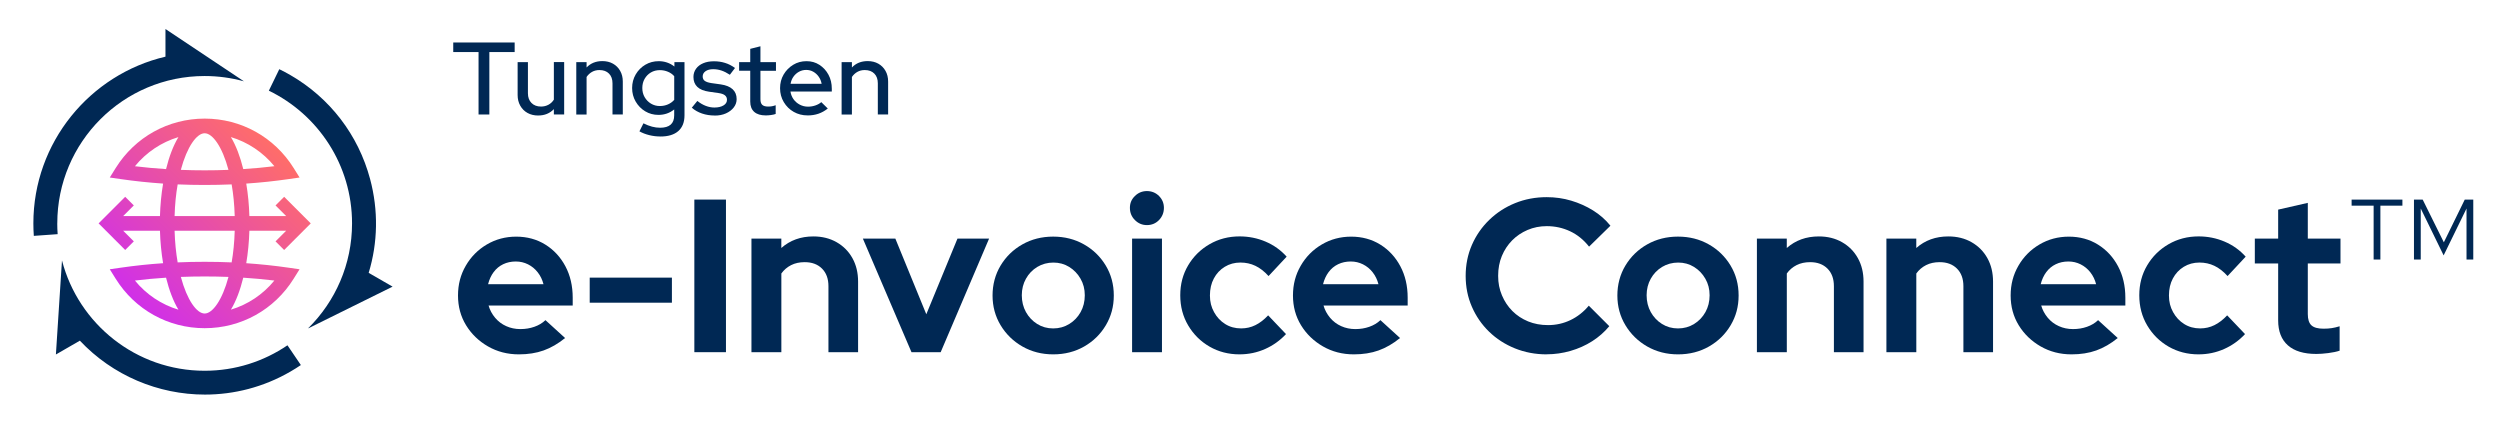 <?xml version="1.0" encoding="UTF-8"?>
<svg id="Layer_1" data-name="Layer 1" xmlns="http://www.w3.org/2000/svg" xmlns:xlink="http://www.w3.org/1999/xlink" viewBox="0 0 951.36 162">
  <defs>
    <style>
      .cls-1 {
        fill: #002854;
      }

      .cls-1, .cls-2 {
        stroke-width: 0px;
      }

      .cls-2 {
        fill: url(#New_Gradient_Swatch_3);
      }
    </style>
    <linearGradient id="New_Gradient_Swatch_3" data-name="New Gradient Swatch 3" x1="49.68" y1="113.22" x2="106.09" y2="56.8" gradientUnits="userSpaceOnUse">
      <stop offset="0" stop-color="#d030e8"/>
      <stop offset="1" stop-color="#ff6d69"/>
    </linearGradient>
  </defs>
  <g>
    <path class="cls-1" d="M182.11,43.57v-23.76h-9.63v-3.64h23.37v3.64h-9.63v23.76h-4.11Z"/>
    <path class="cls-1" d="M204.81,43.96c-1.54,0-2.9-.33-4.07-.98-1.17-.65-2.09-1.57-2.76-2.76-.67-1.19-1-2.54-1-4.05v-12.53h3.92v11.86c0,1.54.45,2.77,1.35,3.68.9.91,2.11,1.37,3.62,1.37,1.04,0,1.99-.23,2.84-.69.85-.46,1.53-1.1,2.06-1.94v-14.29h3.92v19.93h-3.92v-2.04c-1.54,1.62-3.52,2.43-5.95,2.43Z"/>
    <path class="cls-1" d="M219.3,43.57v-19.93h3.92v2.04c1.54-1.62,3.54-2.43,5.99-2.43,1.54,0,2.89.33,4.05.98,1.16.65,2.08,1.57,2.74,2.74.67,1.17,1,2.53,1,4.07v12.53h-3.92v-11.86c0-1.57-.44-2.8-1.33-3.7-.89-.9-2.1-1.35-3.64-1.35-1.04,0-1.98.23-2.8.69-.82.46-1.52,1.1-2.09,1.94v14.29h-3.92Z"/>
    <path class="cls-1" d="M251.32,51.94c-1.44,0-2.85-.17-4.23-.51-1.38-.34-2.64-.82-3.76-1.45l1.53-3.05c1.15.57,2.24,1,3.27,1.27,1.03.27,2.06.41,3.07.41,1.77,0,3.11-.39,4.01-1.17.9-.78,1.35-1.96,1.35-3.52v-2.27c-1.72,1.38-3.72,2.07-5.99,2.07-1.85,0-3.54-.46-5.05-1.37-1.51-.91-2.72-2.15-3.62-3.7-.9-1.55-1.35-3.27-1.35-5.15s.46-3.63,1.37-5.19c.91-1.55,2.13-2.78,3.66-3.68,1.53-.9,3.23-1.35,5.11-1.35,1.1,0,2.15.17,3.15.51,1,.34,1.94.85,2.8,1.53v-1.68h3.84v20.24c0,2.61-.78,4.61-2.35,5.99-1.57,1.38-3.84,2.08-6.81,2.08ZM251.09,40.35c1.12,0,2.16-.21,3.11-.63.95-.42,1.74-.99,2.37-1.72v-9c-.6-.7-1.38-1.27-2.35-1.68-.97-.42-2.01-.63-3.13-.63-1.25,0-2.38.29-3.39.88-1,.59-1.8,1.4-2.39,2.43-.59,1.03-.88,2.2-.88,3.5s.29,2.43.88,3.46c.59,1.03,1.39,1.85,2.41,2.47,1.02.61,2.14.92,3.37.92Z"/>
    <path class="cls-1" d="M271.99,43.96c-1.72,0-3.33-.25-4.83-.76-1.5-.51-2.8-1.25-3.9-2.21l2.11-2.58c1.04.84,2.11,1.46,3.21,1.88,1.1.42,2.19.63,3.29.63,1.41,0,2.56-.27,3.45-.8.89-.53,1.33-1.25,1.33-2.13,0-.73-.26-1.3-.78-1.72-.52-.42-1.33-.7-2.43-.86l-3.6-.51c-2.01-.29-3.5-.9-4.48-1.84-.98-.94-1.47-2.19-1.47-3.76,0-1.17.33-2.22.98-3.13.65-.91,1.57-1.62,2.74-2.11,1.17-.5,2.53-.74,4.07-.74s2.89.2,4.21.61c1.32.4,2.59,1.05,3.82,1.94l-1.96,2.58c-1.12-.73-2.19-1.27-3.21-1.61-1.02-.34-2.06-.51-3.13-.51-1.2,0-2.17.25-2.9.76-.73.51-1.1,1.17-1.1,1.98,0,.76.26,1.32.78,1.7.52.38,1.34.66,2.47.84l3.64.51c1.98.29,3.48.9,4.5,1.84,1.02.94,1.53,2.19,1.53,3.76,0,1.17-.37,2.24-1.12,3.19-.74.95-1.74,1.7-2.98,2.25-1.24.55-2.66.82-4.25.82Z"/>
    <path class="cls-1" d="M291.41,43.92c-1.91,0-3.37-.44-4.38-1.33-1.02-.89-1.53-2.21-1.53-3.95v-11.71h-4.23v-3.29h4.23v-5.05l3.88-.98v6.03h5.91v3.29h-5.91v10.84c0,.99.23,1.7.69,2.13.46.43,1.21.65,2.25.65.55,0,1.04-.04,1.47-.12.43-.08.89-.21,1.39-.39v3.33c-.52.18-1.13.32-1.82.41-.69.09-1.34.14-1.94.14Z"/>
    <path class="cls-1" d="M307.35,43.92c-1.96,0-3.73-.45-5.31-1.35-1.58-.9-2.84-2.14-3.78-3.72-.94-1.58-1.41-3.33-1.41-5.27s.45-3.67,1.35-5.21c.9-1.54,2.11-2.77,3.62-3.7,1.51-.93,3.21-1.39,5.09-1.39s3.46.46,4.91,1.39c1.45.93,2.6,2.18,3.45,3.76.85,1.58,1.27,3.36,1.27,5.34v1.06h-15.74c.18,1.12.58,2.11,1.19,2.96.61.85,1.4,1.53,2.37,2.04.97.51,2.01.76,3.13.76.99,0,1.93-.16,2.82-.47.89-.31,1.63-.73,2.23-1.25l2.47,2.43c-1.12.89-2.31,1.55-3.56,1.98s-2.62.65-4.11.65ZM300.85,31.9h11.82c-.18-1.02-.55-1.92-1.12-2.72-.56-.8-1.25-1.42-2.06-1.88-.81-.46-1.71-.69-2.7-.69s-1.91.23-2.74.69c-.84.46-1.53,1.08-2.09,1.86-.56.78-.93,1.7-1.12,2.74Z"/>
    <path class="cls-1" d="M320.27,43.57v-19.93h3.92v2.04c1.54-1.62,3.54-2.43,5.99-2.43,1.54,0,2.89.33,4.05.98,1.16.65,2.08,1.57,2.74,2.74.67,1.17,1,2.53,1,4.07v12.53h-3.92v-11.86c0-1.57-.44-2.8-1.33-3.7-.89-.9-2.1-1.35-3.64-1.35-1.04,0-1.98.23-2.8.69-.82.46-1.52,1.1-2.09,1.94v14.29h-3.92Z"/>
    <path class="cls-1" d="M197.44,134.85c-4.31,0-8.23-1.01-11.74-3.03-3.51-2.02-6.29-4.7-8.34-8.05-2.05-3.35-3.07-7.12-3.07-11.32s.98-7.92,2.95-11.32c1.96-3.4,4.63-6.1,8.01-8.09,3.37-1.99,7.11-2.99,11.2-2.99s7.84,1.01,11.08,3.03c3.24,2.02,5.78,4.77,7.63,8.25,1.85,3.48,2.78,7.47,2.78,11.95v2.99h-32.02c.5,1.72,1.33,3.26,2.49,4.65,1.16,1.38,2.57,2.45,4.23,3.19,1.66.75,3.46,1.12,5.39,1.12s3.65-.29,5.31-.87c1.66-.58,3.07-1.42,4.23-2.53l7.47,6.8c-2.65,2.16-5.38,3.73-8.17,4.73-2.79,1-5.93,1.49-9.42,1.49ZM185.75,108.14h21.07c-.44-1.71-1.18-3.22-2.2-4.52-1.02-1.3-2.25-2.31-3.69-3.03-1.44-.72-2.99-1.08-4.65-1.08-1.77,0-3.37.35-4.81,1.04-1.44.69-2.64,1.69-3.61,2.99-.97,1.3-1.67,2.83-2.12,4.6Z"/>
    <path class="cls-1" d="M224.41,115.19v-9.54h31.28v9.54h-31.28Z"/>
    <path class="cls-1" d="M264.23,134.02v-58.07h12.03v58.07h-12.03Z"/>
    <path class="cls-1" d="M285.96,134.02v-43.22h11.37v3.57c3.32-2.93,7.38-4.4,12.2-4.4,3.32,0,6.26.73,8.84,2.2,2.57,1.47,4.58,3.48,6.01,6.06,1.44,2.57,2.16,5.55,2.16,8.92v26.88h-11.28v-25.14c0-2.82-.82-5.05-2.45-6.68-1.63-1.63-3.83-2.45-6.6-2.45-1.94,0-3.65.37-5.14,1.12-1.49.75-2.74,1.81-3.73,3.19v29.95h-11.37Z"/>
    <path class="cls-1" d="M346.86,134.02l-18.5-43.22h12.36l11.78,28.79,11.86-28.79h12.03l-18.42,43.22h-11.12Z"/>
    <path class="cls-1" d="M400.78,134.85c-4.31,0-8.21-1-11.7-2.99-3.48-1.99-6.25-4.69-8.3-8.09-2.05-3.4-3.07-7.18-3.07-11.32s1.02-8.01,3.07-11.41c2.05-3.4,4.81-6.08,8.3-8.05,3.48-1.96,7.38-2.95,11.7-2.95s8.21.98,11.7,2.95c3.48,1.96,6.25,4.65,8.3,8.05,2.05,3.4,3.07,7.2,3.07,11.41s-1.01,7.92-3.03,11.32c-2.02,3.4-4.77,6.1-8.25,8.09-3.48,1.99-7.41,2.99-11.78,2.99ZM400.78,124.98c2.27,0,4.31-.57,6.14-1.7,1.83-1.13,3.26-2.64,4.31-4.52,1.05-1.88,1.58-4.01,1.58-6.39s-.54-4.42-1.62-6.31c-1.08-1.88-2.52-3.37-4.31-4.48-1.8-1.11-3.8-1.66-6.01-1.66s-4.31.55-6.14,1.66c-1.83,1.11-3.26,2.6-4.31,4.48-1.05,1.88-1.58,3.98-1.58,6.31s.53,4.51,1.58,6.39c1.05,1.88,2.47,3.39,4.27,4.52,1.8,1.13,3.83,1.7,6.1,1.7Z"/>
    <path class="cls-1" d="M436.45,85.66c-1.77,0-3.29-.64-4.56-1.91-1.27-1.27-1.91-2.82-1.91-4.65s.64-3.28,1.91-4.52c1.27-1.24,2.79-1.87,4.56-1.87s3.36.62,4.6,1.87c1.24,1.24,1.87,2.75,1.87,4.52s-.62,3.37-1.87,4.65c-1.24,1.27-2.78,1.91-4.6,1.91ZM430.81,134.02v-43.22h11.37v43.22h-11.37Z"/>
    <path class="cls-1" d="M471.71,134.85c-4.2,0-8.01-.98-11.41-2.94-3.4-1.96-6.11-4.65-8.13-8.05-2.02-3.4-3.03-7.23-3.03-11.49s1-7.99,2.99-11.37c1.99-3.37,4.7-6.06,8.13-8.05,3.43-1.99,7.25-2.99,11.45-2.99,3.48,0,6.79.66,9.91,1.99,3.12,1.33,5.79,3.24,8.01,5.72l-6.89,7.38c-1.6-1.77-3.28-3.07-5.02-3.9s-3.64-1.24-5.68-1.24c-2.21,0-4.2.54-5.97,1.62-1.77,1.08-3.15,2.56-4.15,4.44-1,1.88-1.49,4.04-1.49,6.47s.52,4.44,1.58,6.35c1.05,1.91,2.46,3.42,4.23,4.52,1.77,1.11,3.79,1.66,6.06,1.66,1.94,0,3.75-.41,5.43-1.24,1.69-.83,3.3-2.07,4.85-3.73l6.8,7.13c-2.27,2.43-4.92,4.33-7.96,5.68-3.04,1.35-6.28,2.03-9.71,2.03Z"/>
    <path class="cls-1" d="M515.18,134.85c-4.31,0-8.23-1.01-11.74-3.03-3.51-2.02-6.29-4.7-8.34-8.05-2.05-3.35-3.07-7.12-3.07-11.32s.98-7.92,2.95-11.32c1.96-3.4,4.63-6.1,8.01-8.09,3.37-1.99,7.11-2.99,11.2-2.99s7.84,1.01,11.08,3.03c3.24,2.02,5.78,4.77,7.63,8.25,1.85,3.48,2.78,7.47,2.78,11.95v2.99h-32.02c.5,1.72,1.33,3.26,2.49,4.65,1.16,1.38,2.57,2.45,4.23,3.19,1.66.75,3.46,1.12,5.39,1.12s3.65-.29,5.31-.87c1.66-.58,3.07-1.42,4.23-2.53l7.47,6.8c-2.65,2.16-5.38,3.73-8.17,4.73-2.79,1-5.93,1.49-9.42,1.49ZM503.49,108.14h21.07c-.44-1.71-1.18-3.22-2.2-4.52-1.02-1.3-2.25-2.31-3.69-3.03-1.44-.72-2.99-1.08-4.65-1.08-1.77,0-3.37.35-4.81,1.04-1.44.69-2.64,1.69-3.61,2.99-.97,1.3-1.67,2.83-2.12,4.6Z"/>
    <path class="cls-1" d="M588.6,134.85c-4.31,0-8.35-.76-12.11-2.28-3.76-1.52-7.04-3.64-9.83-6.35-2.79-2.71-4.98-5.88-6.55-9.5-1.58-3.62-2.36-7.54-2.36-11.74s.79-8.12,2.36-11.74c1.58-3.62,3.77-6.8,6.6-9.54,2.82-2.74,6.1-4.87,9.83-6.39,3.73-1.52,7.76-2.28,12.07-2.28,3.21,0,6.31.44,9.29,1.33,2.99.89,5.77,2.13,8.34,3.73,2.57,1.6,4.77,3.54,6.6,5.81l-8.13,7.96c-2.05-2.6-4.45-4.55-7.22-5.85-2.77-1.3-5.72-1.95-8.88-1.95-2.6,0-5.03.48-7.3,1.45-2.27.97-4.23,2.3-5.89,3.98-1.66,1.69-2.96,3.66-3.9,5.93-.94,2.27-1.41,4.78-1.41,7.55s.48,5.13,1.45,7.43c.97,2.3,2.29,4.29,3.98,5.97,1.69,1.69,3.68,3,5.97,3.94,2.29.94,4.83,1.41,7.59,1.41,3.04,0,5.89-.64,8.54-1.91,2.65-1.27,4.98-3.1,6.97-5.48l7.8,7.8c-1.83,2.21-4,4.12-6.51,5.72-2.52,1.6-5.27,2.83-8.25,3.69-2.99.86-6,1.29-9.04,1.29Z"/>
    <path class="cls-1" d="M638.55,134.85c-4.31,0-8.21-1-11.7-2.99-3.48-1.99-6.25-4.69-8.3-8.09-2.05-3.4-3.07-7.18-3.07-11.32s1.02-8.01,3.07-11.41c2.05-3.4,4.81-6.08,8.3-8.05,3.48-1.96,7.38-2.95,11.7-2.95s8.21.98,11.7,2.95c3.48,1.96,6.25,4.65,8.3,8.05,2.05,3.4,3.07,7.2,3.07,11.41s-1.01,7.92-3.03,11.32c-2.02,3.4-4.77,6.1-8.25,8.09-3.48,1.99-7.41,2.99-11.78,2.99ZM638.55,124.98c2.27,0,4.31-.57,6.14-1.7,1.83-1.13,3.26-2.64,4.31-4.52,1.05-1.88,1.58-4.01,1.58-6.39s-.54-4.42-1.62-6.31c-1.08-1.88-2.52-3.37-4.31-4.48-1.8-1.11-3.8-1.66-6.01-1.66s-4.31.55-6.14,1.66c-1.83,1.11-3.26,2.6-4.31,4.48-1.05,1.88-1.58,3.98-1.58,6.31s.53,4.51,1.58,6.39c1.05,1.88,2.47,3.39,4.27,4.52,1.8,1.13,3.83,1.7,6.1,1.7Z"/>
    <path class="cls-1" d="M668.58,134.02v-43.22h11.37v3.57c3.32-2.93,7.38-4.4,12.2-4.4,3.32,0,6.26.73,8.84,2.2,2.57,1.47,4.58,3.48,6.01,6.06,1.44,2.57,2.16,5.55,2.16,8.92v26.88h-11.28v-25.14c0-2.82-.82-5.05-2.45-6.68-1.63-1.63-3.83-2.45-6.6-2.45-1.94,0-3.65.37-5.14,1.12-1.49.75-2.74,1.81-3.73,3.19v29.95h-11.37Z"/>
    <path class="cls-1" d="M717.86,134.02v-43.22h11.37v3.57c3.32-2.93,7.38-4.4,12.2-4.4,3.32,0,6.26.73,8.84,2.2,2.57,1.47,4.58,3.48,6.01,6.06,1.44,2.57,2.16,5.55,2.16,8.92v26.88h-11.28v-25.14c0-2.82-.82-5.05-2.45-6.68-1.63-1.63-3.83-2.45-6.6-2.45-1.94,0-3.65.37-5.14,1.12-1.49.75-2.74,1.81-3.73,3.19v29.95h-11.37Z"/>
    <path class="cls-1" d="M788.29,134.85c-4.31,0-8.23-1.01-11.74-3.03-3.51-2.02-6.29-4.7-8.34-8.05-2.05-3.35-3.07-7.12-3.07-11.32s.98-7.92,2.95-11.32c1.96-3.4,4.63-6.1,8.01-8.09,3.37-1.99,7.11-2.99,11.2-2.99s7.84,1.01,11.08,3.03c3.24,2.02,5.78,4.77,7.63,8.25,1.85,3.48,2.78,7.47,2.78,11.95v2.99h-32.02c.5,1.72,1.33,3.26,2.49,4.65,1.16,1.38,2.57,2.45,4.23,3.19,1.66.75,3.46,1.12,5.39,1.12s3.65-.29,5.31-.87c1.66-.58,3.07-1.42,4.23-2.53l7.47,6.8c-2.65,2.16-5.38,3.73-8.17,4.73-2.79,1-5.93,1.49-9.42,1.49ZM776.59,108.14h21.07c-.44-1.71-1.18-3.22-2.2-4.52-1.02-1.3-2.25-2.31-3.69-3.03-1.44-.72-2.99-1.08-4.65-1.08-1.77,0-3.37.35-4.81,1.04-1.44.69-2.64,1.69-3.61,2.99-.97,1.3-1.67,2.83-2.12,4.6Z"/>
    <path class="cls-1" d="M836.66,134.85c-4.2,0-8.01-.98-11.41-2.94-3.4-1.96-6.11-4.65-8.13-8.05-2.02-3.4-3.03-7.23-3.03-11.49s1-7.99,2.99-11.37c1.99-3.37,4.7-6.06,8.13-8.05,3.43-1.99,7.25-2.99,11.45-2.99,3.48,0,6.79.66,9.91,1.99,3.12,1.33,5.79,3.24,8.01,5.72l-6.89,7.38c-1.6-1.77-3.28-3.07-5.02-3.9s-3.64-1.24-5.68-1.24c-2.21,0-4.2.54-5.97,1.62-1.77,1.08-3.15,2.56-4.15,4.44-1,1.88-1.49,4.04-1.49,6.47s.52,4.44,1.58,6.35c1.05,1.91,2.46,3.42,4.23,4.52,1.77,1.11,3.79,1.66,6.06,1.66,1.94,0,3.75-.41,5.43-1.24,1.69-.83,3.3-2.07,4.85-3.73l6.8,7.13c-2.27,2.43-4.92,4.33-7.96,5.68-3.04,1.35-6.28,2.03-9.71,2.03Z"/>
    <path class="cls-1" d="M881.46,134.69c-4.76,0-8.37-1.09-10.83-3.28-2.46-2.18-3.69-5.35-3.69-9.5v-21.65h-8.88v-9.46h8.88v-11.03l11.28-2.57v13.61h12.44v9.46h-12.44v19.25c0,1.99.46,3.42,1.37,4.27.91.86,2.45,1.29,4.6,1.29,1.16,0,2.2-.07,3.11-.21.91-.14,1.92-.37,3.03-.71v9.29c-1.16.39-2.6.69-4.31.91-1.71.22-3.24.33-4.56.33Z"/>
    <path class="cls-1" d="M903.27,98.76v-20.49h-8.38v-2.32h19.33v2.32h-8.38v20.49h-2.57ZM918.62,98.76v-22.81h3.32l8.05,16.26,7.96-16.26h3.24v22.81h-2.57v-19.41l-8.71,17.84-8.71-17.84v19.41h-2.57Z"/>
  </g>
  <g>
    <g>
      <path class="cls-1" d="M21.8,85.01c0-30.97,25.11-56.08,56.08-56.08,5.15,0,10.14.7,14.88,2l.02-.02-29.81-19.87v10.52c-28.78,6.76-50.27,32.64-50.27,63.45,0,1.58.06,3.18.17,4.75l9.07-.65c-.1-1.35-.15-2.71-.15-4.09Z"/>
      <path class="cls-1" d="M77.88,141.09c-26.08,0-48.01-17.81-54.28-41.93h-.02s-2.31,35.74-2.31,35.74l9.12-5.26c12.48,13.27,29.85,20.52,47.6,20.52,11.05,0,22.24-2.81,32.47-8.72,1.37-.79,2.72-1.64,4.03-2.52l-5.1-7.52c-8.98,6.11-19.83,9.69-31.51,9.69Z"/>
      <path class="cls-1" d="M140.3,103.83c3.5-11.51,3.73-23.79.54-35.7-4.51-16.81-15.29-30.87-30.36-39.57-1.37-.79-2.78-1.54-4.2-2.23l-3.97,8.18c18.74,9.08,31.66,28.28,31.66,50.49,0,15.62-6.39,29.74-16.69,39.91v.05s32.12-15.88,32.12-15.88l-9.1-5.25Z"/>
    </g>
    <path class="cls-2" d="M93.71,100.16c.67-3.98,1.07-8.18,1.19-12.36h14l-4.05,4.05,3.28,3.28,10.12-10.12-10.12-10.12-3.28,3.28,4.05,4.05h-14c-.12-4.19-.52-8.38-1.19-12.36,5.47-.37,10.84-.94,16.07-1.7l4.22-.61-2.26-3.62c-7.34-11.77-20-18.8-33.85-18.8s-26.51,7.03-33.86,18.8l-2.26,3.62,4.22.61c5.23.76,10.6,1.32,16.07,1.7-.67,3.98-1.07,8.18-1.19,12.36h-14l4.05-4.05-3.28-3.28-10.12,10.12,10.12,10.12,3.28-3.28-4.05-4.05h14c.12,4.19.52,8.38,1.19,12.36-5.47.37-10.84.94-16.07,1.7l-4.22.61,2.26,3.62c7.34,11.77,20,18.8,33.85,18.8,0,0,0,0,0,0h0c13.86,0,26.51-7.03,33.85-18.8l2.26-3.62-4.22-.61c-5.23-.76-10.6-1.32-16.07-1.7ZM104.41,63.25c-3.88.47-7.83.84-11.84,1.09-1.16-4.7-2.74-8.91-4.71-12.18,6.46,1.95,12.21,5.77,16.55,11.08ZM66.44,82.22c.12-4.43.54-8.46,1.17-12.05,6.79.29,13.76.29,20.54,0,.63,3.59,1.04,7.63,1.17,12.05h-22.88ZM89.32,87.8c-.12,4.43-.54,8.46-1.17,12.05-6.79-.29-13.76-.3-20.54,0-.63-3.59-1.04-7.63-1.17-12.05h22.88ZM77.88,50.71c2.98,0,6.68,5.03,9.06,13.93-5.99.24-12.14.24-18.13,0,2.38-8.9,6.09-13.93,9.06-13.93ZM51.35,63.25c4.34-5.31,10.09-9.14,16.55-11.08-1.98,3.27-3.55,7.47-4.71,12.18-4.01-.26-7.96-.62-11.84-1.09ZM51.35,106.76c3.88-.47,7.83-.84,11.84-1.09,1.16,4.7,2.74,8.91,4.71,12.18-6.46-1.95-12.21-5.77-16.55-11.08ZM77.88,119.31c-2.98,0-6.68-5.03-9.06-13.93,5.99-.23,12.13-.23,18.13,0-2.38,8.9-6.09,13.93-9.06,13.93ZM87.86,117.85c1.98-3.27,3.55-7.47,4.71-12.18,4.01.26,7.96.62,11.84,1.09-4.34,5.31-10.09,9.14-16.55,11.08Z"/>
  </g>
</svg>